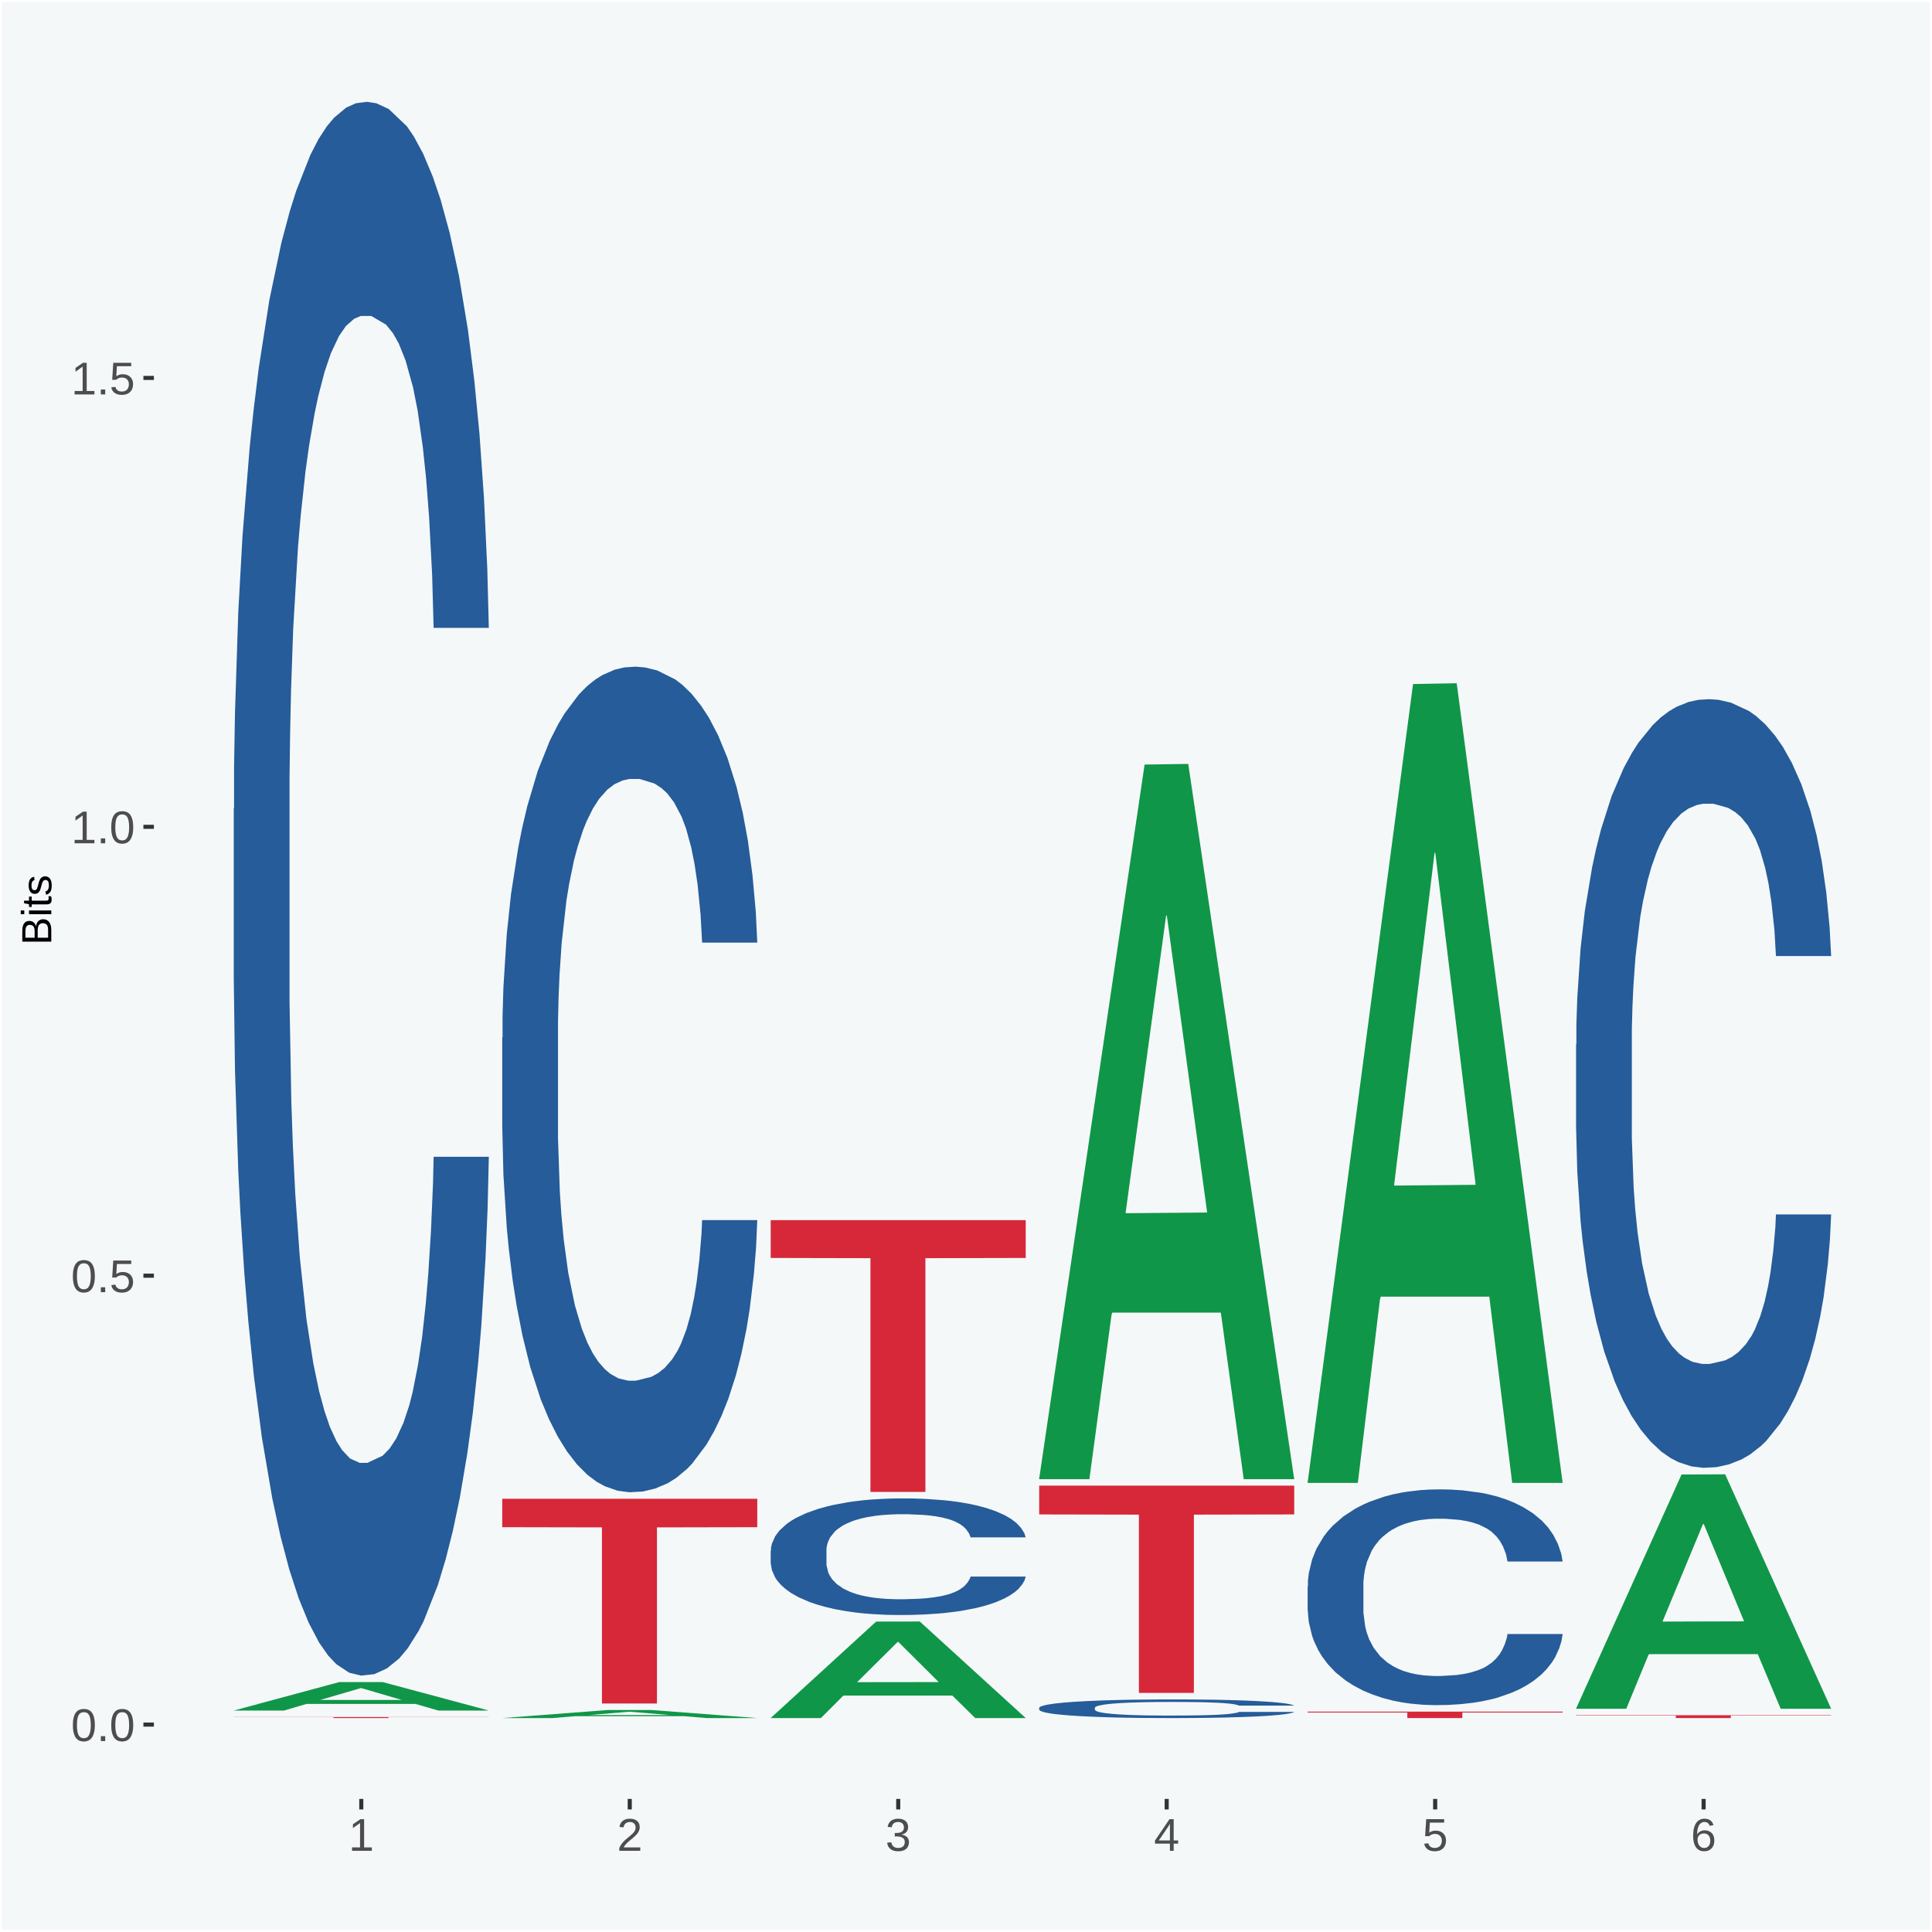 <?xml version="1.0" encoding="UTF-8"?>
<svg xmlns="http://www.w3.org/2000/svg" xmlns:xlink="http://www.w3.org/1999/xlink" width="504pt" height="504pt" viewBox="0 0 504 504" version="1.1">
<defs>
<g>
<symbol overflow="visible" id="glyph0-0">
<path style="stroke:none;" d="M 0.406 0 L 0.406 -8 L 3.594 -8 L 3.594 0 Z M 0.797 -0.406 L 3.188 -0.406 L 3.188 -7.594 L 0.797 -7.594 Z M 0.797 -0.406 "/>
</symbol>
<symbol overflow="visible" id="glyph0-1">
<path style="stroke:none;" d="M 6.203 -4.125 C 6.203 -3.332 6.125 -2.664 5.969 -2.125 C 5.82 -1.582 5.617 -1.145 5.359 -0.812 C 5.098 -0.477 4.789 -0.238 4.438 -0.094 C 4.094 0.051 3.723 0.125 3.328 0.125 C 2.922 0.125 2.539 0.051 2.188 -0.094 C 1.844 -0.238 1.539 -0.477 1.281 -0.812 C 1.031 -1.145 0.832 -1.582 0.688 -2.125 C 0.539 -2.664 0.469 -3.332 0.469 -4.125 C 0.469 -4.957 0.539 -5.645 0.688 -6.188 C 0.832 -6.738 1.035 -7.176 1.297 -7.5 C 1.555 -7.82 1.859 -8.047 2.203 -8.172 C 2.555 -8.305 2.941 -8.375 3.359 -8.375 C 3.754 -8.375 4.125 -8.305 4.469 -8.172 C 4.812 -8.047 5.113 -7.82 5.375 -7.5 C 5.633 -7.176 5.836 -6.738 5.984 -6.188 C 6.129 -5.645 6.203 -4.957 6.203 -4.125 Z M 5.141 -4.125 C 5.141 -4.781 5.098 -5.328 5.016 -5.766 C 4.941 -6.203 4.828 -6.551 4.672 -6.812 C 4.516 -7.07 4.328 -7.254 4.109 -7.359 C 3.891 -7.473 3.641 -7.531 3.359 -7.531 C 3.055 -7.531 2.789 -7.473 2.562 -7.359 C 2.344 -7.254 2.156 -7.07 2 -6.812 C 1.844 -6.551 1.723 -6.203 1.641 -5.766 C 1.566 -5.328 1.531 -4.781 1.531 -4.125 C 1.531 -3.5 1.57 -2.969 1.656 -2.531 C 1.738 -2.094 1.852 -1.742 2 -1.484 C 2.156 -1.223 2.344 -1.035 2.562 -0.922 C 2.789 -0.805 3.047 -0.75 3.328 -0.75 C 3.609 -0.75 3.859 -0.805 4.078 -0.922 C 4.305 -1.035 4.492 -1.223 4.641 -1.484 C 4.797 -1.742 4.914 -2.094 5 -2.531 C 5.094 -2.969 5.141 -3.5 5.141 -4.125 Z M 5.141 -4.125 "/>
</symbol>
<symbol overflow="visible" id="glyph0-2">
<path style="stroke:none;" d="M 1.094 0 L 1.094 -1.281 L 2.234 -1.281 L 2.234 0 Z M 1.094 0 "/>
</symbol>
<symbol overflow="visible" id="glyph0-3">
<path style="stroke:none;" d="M 6.172 -2.688 C 6.172 -2.27 6.109 -1.891 5.984 -1.547 C 5.859 -1.203 5.672 -0.906 5.422 -0.656 C 5.18 -0.414 4.879 -0.223 4.516 -0.078 C 4.148 0.055 3.723 0.125 3.234 0.125 C 2.805 0.125 2.43 0.07 2.109 -0.031 C 1.785 -0.133 1.508 -0.273 1.281 -0.453 C 1.062 -0.629 0.883 -0.836 0.75 -1.078 C 0.625 -1.316 0.535 -1.57 0.484 -1.844 L 1.547 -1.969 C 1.586 -1.812 1.645 -1.66 1.719 -1.516 C 1.801 -1.367 1.91 -1.238 2.047 -1.125 C 2.18 -1.008 2.348 -0.914 2.547 -0.844 C 2.742 -0.781 2.984 -0.75 3.266 -0.75 C 3.535 -0.75 3.781 -0.789 4 -0.875 C 4.227 -0.957 4.422 -1.078 4.578 -1.234 C 4.734 -1.398 4.852 -1.602 4.938 -1.844 C 5.031 -2.082 5.078 -2.359 5.078 -2.672 C 5.078 -2.922 5.035 -3.148 4.953 -3.359 C 4.867 -3.578 4.75 -3.766 4.594 -3.922 C 4.445 -4.078 4.258 -4.195 4.031 -4.281 C 3.812 -4.363 3.562 -4.406 3.281 -4.406 C 3.113 -4.406 2.953 -4.391 2.797 -4.359 C 2.648 -4.328 2.516 -4.285 2.391 -4.234 C 2.266 -4.18 2.148 -4.117 2.047 -4.047 C 1.941 -3.973 1.844 -3.895 1.75 -3.812 L 0.719 -3.812 L 1 -8.25 L 5.688 -8.25 L 5.688 -7.359 L 1.953 -7.359 L 1.797 -4.734 C 1.984 -4.879 2.219 -5.004 2.5 -5.109 C 2.781 -5.211 3.113 -5.266 3.5 -5.266 C 3.914 -5.266 4.285 -5.203 4.609 -5.078 C 4.941 -4.953 5.223 -4.773 5.453 -4.547 C 5.68 -4.316 5.859 -4.047 5.984 -3.734 C 6.109 -3.422 6.172 -3.07 6.172 -2.688 Z M 6.172 -2.688 "/>
</symbol>
<symbol overflow="visible" id="glyph0-4">
<path style="stroke:none;" d="M 0.922 0 L 0.922 -0.891 L 3.016 -0.891 L 3.016 -7.25 L 1.156 -5.922 L 1.156 -6.922 L 3.109 -8.25 L 4.078 -8.25 L 4.078 -0.891 L 6.094 -0.891 L 6.094 0 Z M 0.922 0 "/>
</symbol>
<symbol overflow="visible" id="glyph0-5">
<path style="stroke:none;" d="M 0.609 0 L 0.609 -0.75 C 0.805 -1.207 1.047 -1.609 1.328 -1.953 C 1.617 -2.305 1.922 -2.625 2.234 -2.906 C 2.555 -3.188 2.867 -3.445 3.172 -3.688 C 3.484 -3.938 3.766 -4.18 4.016 -4.422 C 4.266 -4.66 4.469 -4.91 4.625 -5.172 C 4.781 -5.441 4.859 -5.742 4.859 -6.078 C 4.859 -6.316 4.82 -6.523 4.75 -6.703 C 4.676 -6.879 4.57 -7.023 4.438 -7.141 C 4.312 -7.266 4.156 -7.359 3.969 -7.422 C 3.781 -7.484 3.578 -7.516 3.359 -7.516 C 3.141 -7.516 2.938 -7.484 2.75 -7.422 C 2.57 -7.367 2.41 -7.281 2.266 -7.156 C 2.117 -7.039 2 -6.895 1.906 -6.719 C 1.812 -6.551 1.754 -6.352 1.734 -6.125 L 0.656 -6.219 C 0.688 -6.508 0.766 -6.785 0.891 -7.047 C 1.023 -7.316 1.203 -7.551 1.422 -7.75 C 1.648 -7.945 1.922 -8.098 2.234 -8.203 C 2.555 -8.316 2.93 -8.375 3.359 -8.375 C 3.766 -8.375 4.125 -8.328 4.438 -8.234 C 4.758 -8.141 5.031 -7.992 5.25 -7.797 C 5.477 -7.609 5.648 -7.375 5.766 -7.094 C 5.879 -6.812 5.938 -6.488 5.938 -6.125 C 5.938 -5.844 5.883 -5.578 5.781 -5.328 C 5.688 -5.078 5.555 -4.836 5.391 -4.609 C 5.223 -4.379 5.031 -4.16 4.812 -3.953 C 4.594 -3.742 4.363 -3.535 4.125 -3.328 C 3.895 -3.129 3.656 -2.93 3.406 -2.734 C 3.164 -2.535 2.938 -2.336 2.719 -2.141 C 2.508 -1.941 2.32 -1.738 2.156 -1.531 C 1.988 -1.332 1.859 -1.117 1.766 -0.891 L 6.078 -0.891 L 6.078 0 Z M 0.609 0 "/>
</symbol>
<symbol overflow="visible" id="glyph0-6">
<path style="stroke:none;" d="M 6.141 -2.281 C 6.141 -1.906 6.078 -1.566 5.953 -1.266 C 5.836 -0.973 5.66 -0.723 5.422 -0.516 C 5.18 -0.305 4.883 -0.145 4.531 -0.031 C 4.188 0.07 3.789 0.125 3.344 0.125 C 2.832 0.125 2.398 0.062 2.047 -0.062 C 1.703 -0.195 1.414 -0.367 1.188 -0.578 C 0.957 -0.785 0.785 -1.02 0.672 -1.281 C 0.566 -1.551 0.492 -1.832 0.453 -2.125 L 1.547 -2.219 C 1.578 -2 1.633 -1.801 1.719 -1.625 C 1.801 -1.445 1.914 -1.289 2.062 -1.156 C 2.207 -1.031 2.383 -0.93 2.594 -0.859 C 2.801 -0.785 3.051 -0.75 3.344 -0.75 C 3.875 -0.75 4.289 -0.879 4.594 -1.141 C 4.895 -1.41 5.047 -1.801 5.047 -2.312 C 5.047 -2.613 4.977 -2.859 4.844 -3.047 C 4.707 -3.234 4.539 -3.379 4.344 -3.484 C 4.145 -3.586 3.926 -3.656 3.688 -3.688 C 3.445 -3.727 3.227 -3.75 3.031 -3.75 L 2.438 -3.75 L 2.438 -4.656 L 3.016 -4.656 C 3.211 -4.656 3.414 -4.676 3.625 -4.719 C 3.844 -4.758 4.039 -4.832 4.219 -4.938 C 4.395 -5.051 4.539 -5.195 4.656 -5.375 C 4.77 -5.562 4.828 -5.797 4.828 -6.078 C 4.828 -6.523 4.695 -6.875 4.438 -7.125 C 4.188 -7.383 3.801 -7.516 3.281 -7.516 C 2.82 -7.516 2.445 -7.395 2.156 -7.156 C 1.875 -6.914 1.707 -6.578 1.656 -6.141 L 0.594 -6.234 C 0.633 -6.598 0.734 -6.91 0.891 -7.172 C 1.047 -7.441 1.242 -7.664 1.484 -7.844 C 1.734 -8.02 2.008 -8.148 2.312 -8.234 C 2.625 -8.328 2.953 -8.375 3.297 -8.375 C 3.754 -8.375 4.148 -8.316 4.484 -8.203 C 4.816 -8.086 5.086 -7.93 5.297 -7.734 C 5.516 -7.535 5.672 -7.301 5.766 -7.031 C 5.867 -6.77 5.922 -6.488 5.922 -6.188 C 5.922 -5.945 5.883 -5.723 5.812 -5.516 C 5.75 -5.305 5.645 -5.113 5.5 -4.938 C 5.363 -4.77 5.188 -4.625 4.969 -4.5 C 4.75 -4.383 4.488 -4.297 4.188 -4.234 L 4.188 -4.219 C 4.52 -4.176 4.805 -4.098 5.047 -3.984 C 5.297 -3.867 5.5 -3.723 5.656 -3.547 C 5.82 -3.379 5.941 -3.188 6.016 -2.969 C 6.098 -2.75 6.141 -2.52 6.141 -2.281 Z M 6.141 -2.281 "/>
</symbol>
<symbol overflow="visible" id="glyph0-7">
<path style="stroke:none;" d="M 5.156 -1.875 L 5.156 0 L 4.172 0 L 4.172 -1.875 L 0.281 -1.875 L 0.281 -2.688 L 4.062 -8.25 L 5.156 -8.25 L 5.156 -2.703 L 6.328 -2.703 L 6.328 -1.875 Z M 4.172 -7.062 C 4.16 -7.039 4.141 -7.004 4.109 -6.953 C 4.078 -6.898 4.039 -6.836 4 -6.766 C 3.957 -6.691 3.914 -6.617 3.875 -6.547 C 3.844 -6.473 3.812 -6.414 3.781 -6.375 L 1.656 -3.25 C 1.633 -3.219 1.602 -3.176 1.562 -3.125 C 1.531 -3.07 1.492 -3.02 1.453 -2.969 C 1.422 -2.914 1.383 -2.863 1.344 -2.812 C 1.301 -2.77 1.27 -2.734 1.25 -2.703 L 4.172 -2.703 Z M 4.172 -7.062 "/>
</symbol>
<symbol overflow="visible" id="glyph0-8">
<path style="stroke:none;" d="M 6.141 -2.703 C 6.141 -2.285 6.082 -1.906 5.969 -1.562 C 5.852 -1.219 5.68 -0.922 5.453 -0.672 C 5.234 -0.422 4.957 -0.223 4.625 -0.078 C 4.289 0.055 3.91 0.125 3.484 0.125 C 3.004 0.125 2.582 0.031 2.219 -0.156 C 1.863 -0.344 1.566 -0.609 1.328 -0.953 C 1.086 -1.297 0.906 -1.719 0.781 -2.219 C 0.664 -2.727 0.609 -3.301 0.609 -3.938 C 0.609 -4.676 0.676 -5.32 0.812 -5.875 C 0.945 -6.426 1.141 -6.883 1.391 -7.25 C 1.648 -7.625 1.961 -7.906 2.328 -8.094 C 2.691 -8.281 3.102 -8.375 3.562 -8.375 C 3.844 -8.375 4.102 -8.344 4.344 -8.281 C 4.594 -8.227 4.816 -8.133 5.016 -8 C 5.223 -7.875 5.398 -7.703 5.547 -7.484 C 5.703 -7.273 5.828 -7.016 5.922 -6.703 L 4.906 -6.516 C 4.801 -6.867 4.629 -7.125 4.391 -7.281 C 4.148 -7.445 3.867 -7.531 3.547 -7.531 C 3.266 -7.531 3.004 -7.457 2.766 -7.312 C 2.535 -7.176 2.336 -6.973 2.172 -6.703 C 2.004 -6.43 1.875 -6.086 1.781 -5.672 C 1.695 -5.266 1.656 -4.789 1.656 -4.25 C 1.852 -4.602 2.125 -4.875 2.469 -5.062 C 2.812 -5.25 3.207 -5.344 3.656 -5.344 C 4.031 -5.344 4.367 -5.281 4.672 -5.156 C 4.984 -5.031 5.25 -4.852 5.469 -4.625 C 5.688 -4.406 5.852 -4.129 5.969 -3.797 C 6.082 -3.473 6.141 -3.109 6.141 -2.703 Z M 5.078 -2.656 C 5.078 -2.938 5.039 -3.191 4.969 -3.422 C 4.895 -3.66 4.785 -3.859 4.641 -4.016 C 4.504 -4.18 4.332 -4.305 4.125 -4.391 C 3.926 -4.484 3.688 -4.531 3.406 -4.531 C 3.219 -4.531 3.023 -4.5 2.828 -4.438 C 2.629 -4.383 2.453 -4.289 2.297 -4.156 C 2.141 -4.031 2.008 -3.863 1.906 -3.656 C 1.812 -3.457 1.766 -3.207 1.766 -2.906 C 1.766 -2.602 1.801 -2.316 1.875 -2.047 C 1.957 -1.785 2.07 -1.555 2.219 -1.359 C 2.363 -1.172 2.539 -1.02 2.75 -0.906 C 2.957 -0.789 3.191 -0.734 3.453 -0.734 C 3.703 -0.734 3.926 -0.773 4.125 -0.859 C 4.332 -0.953 4.504 -1.082 4.641 -1.25 C 4.785 -1.414 4.895 -1.613 4.969 -1.844 C 5.039 -2.082 5.078 -2.352 5.078 -2.656 Z M 5.078 -2.656 "/>
</symbol>
<symbol overflow="visible" id="glyph1-0">
<path style="stroke:none;" d="M 0 -0.359 L -7.328 -0.359 L -7.328 -3.281 L 0 -3.281 Z M -0.359 -0.734 L -0.359 -2.922 L -6.969 -2.922 L -6.969 -0.734 Z M -0.359 -0.734 "/>
</symbol>
<symbol overflow="visible" id="glyph1-1">
<path style="stroke:none;" d="M -2.125 -6.75 C -1.75 -6.75 -1.426 -6.676 -1.156 -6.531 C -0.883 -6.383 -0.66 -6.18 -0.484 -5.922 C -0.316 -5.672 -0.191 -5.375 -0.109 -5.031 C -0.035 -4.695 0 -4.344 0 -3.969 L 0 -0.906 L -7.562 -0.906 L -7.562 -3.656 C -7.562 -4.07 -7.523 -4.441 -7.453 -4.766 C -7.391 -5.098 -7.281 -5.379 -7.125 -5.609 C -6.977 -5.836 -6.789 -6.008 -6.562 -6.125 C -6.332 -6.25 -6.055 -6.312 -5.734 -6.312 C -5.523 -6.312 -5.328 -6.281 -5.141 -6.219 C -4.953 -6.164 -4.781 -6.078 -4.625 -5.953 C -4.477 -5.836 -4.348 -5.688 -4.234 -5.5 C -4.129 -5.32 -4.047 -5.113 -3.984 -4.875 C -3.953 -5.176 -3.883 -5.441 -3.781 -5.672 C -3.676 -5.91 -3.539 -6.109 -3.375 -6.266 C -3.219 -6.43 -3.031 -6.551 -2.812 -6.625 C -2.602 -6.707 -2.375 -6.75 -2.125 -6.75 Z M -5.609 -5.281 C -6.016 -5.281 -6.305 -5.141 -6.484 -4.859 C -6.66 -4.586 -6.75 -4.188 -6.75 -3.656 L -6.75 -1.922 L -4.344 -1.922 L -4.344 -3.656 C -4.344 -3.957 -4.375 -4.211 -4.438 -4.422 C -4.5 -4.629 -4.582 -4.797 -4.688 -4.922 C -4.801 -5.047 -4.93 -5.133 -5.078 -5.188 C -5.234 -5.25 -5.41 -5.281 -5.609 -5.281 Z M -2.219 -5.719 C -2.457 -5.719 -2.66 -5.672 -2.828 -5.578 C -2.992 -5.492 -3.129 -5.367 -3.234 -5.203 C -3.348 -5.047 -3.426 -4.848 -3.469 -4.609 C -3.52 -4.379 -3.547 -4.125 -3.547 -3.844 L -3.547 -1.922 L -0.828 -1.922 L -0.828 -3.922 C -0.828 -4.18 -0.848 -4.422 -0.891 -4.641 C -0.93 -4.859 -1.004 -5.047 -1.109 -5.203 C -1.211 -5.367 -1.352 -5.492 -1.531 -5.578 C -1.719 -5.672 -1.945 -5.719 -2.219 -5.719 Z M -2.219 -5.719 "/>
</symbol>
<symbol overflow="visible" id="glyph1-2">
<path style="stroke:none;" d="M -7.047 -0.734 L -7.969 -0.734 L -7.969 -1.703 L -7.047 -1.703 Z M 0 -0.734 L -5.812 -0.734 L -5.812 -1.703 L 0 -1.703 Z M 0 -0.734 "/>
</symbol>
<symbol overflow="visible" id="glyph1-3">
<path style="stroke:none;" d="M -0.047 -2.969 C -0.004 -2.82 0.023 -2.672 0.047 -2.516 C 0.078 -2.367 0.094 -2.195 0.094 -2 C 0.094 -1.227 -0.348 -0.844 -1.234 -0.844 L -5.109 -0.844 L -5.109 -0.172 L -5.812 -0.172 L -5.812 -0.875 L -7.109 -1.156 L -7.109 -1.812 L -5.812 -1.812 L -5.812 -2.875 L -5.109 -2.875 L -5.109 -1.812 L -1.438 -1.812 C -1.156 -1.812 -0.957 -1.852 -0.844 -1.938 C -0.738 -2.031 -0.688 -2.191 -0.688 -2.422 C -0.688 -2.516 -0.691 -2.602 -0.703 -2.688 C -0.711 -2.77 -0.727 -2.863 -0.75 -2.969 Z M -0.047 -2.969 "/>
</symbol>
<symbol overflow="visible" id="glyph1-4">
<path style="stroke:none;" d="M -1.609 -5.109 C -1.336 -5.109 -1.094 -5.051 -0.875 -4.938 C -0.664 -4.832 -0.488 -4.68 -0.344 -4.484 C -0.195 -4.285 -0.082 -4.039 0 -3.75 C 0.07 -3.457 0.109 -3.125 0.109 -2.75 C 0.109 -2.406 0.082 -2.098 0.031 -1.828 C -0.02 -1.555 -0.102 -1.316 -0.219 -1.109 C -0.332 -0.91 -0.484 -0.742 -0.672 -0.609 C -0.859 -0.473 -1.086 -0.375 -1.359 -0.312 L -1.531 -1.156 C -1.219 -1.238 -0.988 -1.41 -0.844 -1.672 C -0.695 -1.93 -0.625 -2.289 -0.625 -2.75 C -0.625 -2.957 -0.641 -3.145 -0.672 -3.312 C -0.703 -3.488 -0.75 -3.641 -0.812 -3.766 C -0.883 -3.891 -0.977 -3.984 -1.094 -4.047 C -1.207 -4.117 -1.352 -4.156 -1.531 -4.156 C -1.707 -4.156 -1.848 -4.113 -1.953 -4.031 C -2.066 -3.957 -2.16 -3.844 -2.234 -3.688 C -2.316 -3.539 -2.383 -3.363 -2.438 -3.156 C -2.5 -2.945 -2.562 -2.719 -2.625 -2.469 C -2.688 -2.238 -2.754 -2.008 -2.828 -1.781 C -2.898 -1.551 -3 -1.344 -3.125 -1.156 C -3.25 -0.969 -3.398 -0.816 -3.578 -0.703 C -3.766 -0.586 -4 -0.531 -4.281 -0.531 C -4.812 -0.531 -5.211 -0.719 -5.484 -1.094 C -5.766 -1.477 -5.906 -2.031 -5.906 -2.75 C -5.906 -3.395 -5.789 -3.906 -5.562 -4.281 C -5.332 -4.656 -4.973 -4.895 -4.484 -5 L -4.375 -4.125 C -4.52 -4.094 -4.645 -4.035 -4.75 -3.953 C -4.852 -3.867 -4.938 -3.766 -5 -3.641 C -5.062 -3.516 -5.102 -3.375 -5.125 -3.219 C -5.156 -3.07 -5.172 -2.914 -5.172 -2.75 C -5.172 -2.312 -5.102 -1.988 -4.969 -1.781 C -4.844 -1.582 -4.645 -1.484 -4.375 -1.484 C -4.219 -1.484 -4.086 -1.52 -3.984 -1.594 C -3.879 -1.664 -3.789 -1.77 -3.719 -1.906 C -3.656 -2.051 -3.598 -2.219 -3.547 -2.406 C -3.492 -2.602 -3.438 -2.816 -3.375 -3.047 C -3.332 -3.203 -3.289 -3.359 -3.25 -3.516 C -3.207 -3.68 -3.156 -3.836 -3.094 -3.984 C -3.031 -4.141 -2.957 -4.285 -2.875 -4.422 C -2.789 -4.555 -2.688 -4.672 -2.562 -4.766 C -2.445 -4.867 -2.312 -4.953 -2.156 -5.016 C -2 -5.078 -1.816 -5.109 -1.609 -5.109 Z M -1.609 -5.109 "/>
</symbol>
</g>
<clipPath id="clip1">
  <path d="M 40.148 5.48 L 498.52 5.48 L 498.52 469.281 L 40.148 469.281 Z M 40.148 5.48 "/>
</clipPath>
</defs>
<g id="surface1">
<rect x="0" y="0" width="504" height="504" style="fill:rgb(96.078%,97.255%,97.647%);fill-opacity:1;stroke:none;"/>
<path style="fill:none;stroke-width:1.07;stroke-linecap:round;stroke-linejoin:round;stroke:rgb(100%,100%,100%);stroke-opacity:1;stroke-miterlimit:10;" d="M 0 0 L 504 0 L 504 504 L 0 504 Z M 0 0 " transform="matrix(1,0,0,-1,0,504)"/>
<g clip-path="url(#clip1)" clip-rule="nonzero">
<path style=" stroke:none;fill-rule:nonzero;fill:rgb(96.078%,97.255%,97.647%);fill-opacity:1;" d="M 40.148 469.281 L 498.52 469.281 L 498.52 5.48 L 40.148 5.48 Z M 40.148 469.281 "/>
</g>
<path style=" stroke:none;fill-rule:nonzero;fill:rgb(6.274%,58.824%,28.235%);fill-opacity:1;" d="M 60.98 446.211 L 61.051 446.211 L 88.488 438.809 L 99.871 438.809 L 127.52 446.23 L 114.352 446.23 L 108.379 444.5 L 80.051 444.5 L 79.852 444.531 L 74.078 446.23 L 60.98 446.23 L 60.98 446.211 L 83.621 443.469 L 104.809 443.461 L 94.32 440.391 L 94.18 440.379 L 94.039 440.398 L 83.551 443.461 L 83.621 443.469 Z M 60.98 446.211 "/>
<path style=" stroke:none;fill-rule:nonzero;fill:rgb(14.51%,36.078%,60.001%);fill-opacity:1;" d="M 60.98 211.031 L 61.059 210.648 L 61.059 200.16 L 61.301 185.91 L 62.16 159.66 L 63.262 139.789 L 65.148 116.551 L 66.172 106.801 L 67.512 95.922 L 70.262 78.301 L 73.41 63.301 L 75.609 55.059 L 77.262 49.809 L 80.961 40.43 L 83.078 36.309 L 85.281 32.93 L 87.172 30.691 L 90.32 28.059 L 92.828 26.941 L 95.738 26.559 L 98.18 26.941 L 101.41 28.441 L 106.129 32.93 L 107.93 35.559 L 110.371 40.059 L 112.891 46.059 L 114.93 52.059 L 117.289 60.68 L 119.73 71.93 L 122.09 86.18 L 123.738 99.301 L 125.078 113.172 L 126.262 130.039 L 127.121 148.41 L 127.52 163.789 L 113.121 163.789 L 112.73 149.91 L 111.941 134.922 L 111.16 124.789 L 110.289 116.551 L 108.961 107.172 L 107.781 101.172 L 105.809 94.051 L 104 89.551 L 102.512 86.93 L 100.699 84.68 L 96.852 82.43 L 94.09 82.43 L 92.359 83.18 L 90.238 85.051 L 88.43 87.68 L 86.309 92.172 L 84.66 97.051 L 83 103.422 L 82.059 107.922 L 80.641 116.172 L 79.699 122.922 L 78.441 134.539 L 77.73 142.789 L 76.48 164.16 L 75.93 179.91 L 75.691 190.781 L 75.531 202.781 L 75.531 261.27 L 76 287.52 L 76.398 298.762 L 77.031 311.512 L 78.211 328.012 L 79.941 344.129 L 81.75 355.75 L 83.238 362.879 L 84.66 368.129 L 86.07 372.25 L 87.801 376 L 89.219 378.25 L 91.34 380.5 L 93.859 381.621 L 95.82 381.621 L 99.828 379.75 L 101.641 377.871 L 103.371 375.25 L 105.262 371.129 L 106.75 366.629 L 107.621 363.25 L 109.031 356.129 L 110.141 348.629 L 111.078 340.012 L 111.711 332.512 L 112.422 321.262 L 112.969 308.512 L 113.121 301.762 L 127.52 301.762 L 127.199 315.262 L 126.648 328.379 L 125.551 346.012 L 124.68 356.129 L 123.352 368.5 L 121.93 379 L 119.969 390.621 L 118.16 399.25 L 116.27 406.738 L 114.23 413.488 L 110.531 422.871 L 109.191 425.488 L 106.359 429.988 L 104.16 432.621 L 100.93 435.238 L 97.629 436.738 L 94.172 437.109 L 91.102 436.359 L 87.719 434.121 L 85.602 431.871 L 83.238 428.488 L 80.488 423.238 L 77.891 416.871 L 75.449 409.371 L 73.172 400.75 L 71.051 391 L 68.301 374.879 L 66.25 359.129 L 64.762 344.512 L 63.738 332.129 L 62.711 316.391 L 62.16 305.512 L 61.301 279.27 L 60.98 254.898 Z M 60.98 211.031 "/>
<path style=" stroke:none;fill-rule:nonzero;fill:rgb(83.922%,15.686%,22.353%);fill-opacity:1;" d="M 60.98 447.922 L 127.52 447.922 L 127.52 447.961 L 101.34 447.961 L 101.34 448.191 L 87 448.191 L 87 447.961 L 60.98 447.961 Z M 60.98 447.922 "/>
<path style=" stroke:none;fill-rule:nonzero;fill:rgb(6.274%,58.824%,28.235%);fill-opacity:1;" d="M 131.02 448.191 L 131.09 448.191 L 158.52 446.09 L 169.91 446.09 L 197.551 448.191 L 184.379 448.191 L 178.41 447.699 L 150.09 447.699 L 149.879 447.711 L 144.121 448.191 L 131.02 448.191 L 153.648 447.41 L 174.852 447.41 L 164.352 446.539 L 164.078 446.539 L 153.578 447.41 L 153.648 447.41 Z M 131.02 448.191 "/>
<path style=" stroke:none;fill-rule:nonzero;fill:rgb(14.51%,36.078%,60.001%);fill-opacity:1;" d="M 131.02 270.68 L 131.102 270.488 L 131.102 264.98 L 131.328 257.5 L 132.199 243.738 L 133.301 233.309 L 135.191 221.121 L 136.211 216 L 137.551 210.301 L 140.301 201.051 L 143.441 193.191 L 145.648 188.859 L 147.301 186.102 L 150.988 181.191 L 153.121 179.02 L 155.32 177.25 L 157.211 176.07 L 160.352 174.699 L 162.871 174.109 L 165.781 173.91 L 168.219 174.109 L 171.441 174.891 L 176.16 177.25 L 177.969 178.629 L 180.41 180.988 L 182.922 184.141 L 184.969 187.281 L 187.328 191.809 L 189.762 197.711 L 192.121 205.18 L 193.77 212.07 L 195.109 219.352 L 196.289 228.199 L 197.16 237.828 L 197.551 245.898 L 183.16 245.898 L 182.762 238.621 L 181.98 230.75 L 181.191 225.441 L 180.328 221.121 L 178.988 216.199 L 177.809 213.051 L 175.84 209.309 L 174.039 206.949 L 172.539 205.578 L 170.73 204.398 L 166.879 203.219 L 164.129 203.219 L 162.398 203.609 L 160.27 204.59 L 158.461 205.969 L 156.34 208.328 L 154.691 210.891 L 153.039 214.23 L 152.09 216.59 L 150.68 220.922 L 149.73 224.461 L 148.48 230.559 L 147.77 234.879 L 146.512 246.102 L 145.961 254.359 L 145.719 260.059 L 145.57 266.352 L 145.57 297.039 L 146.039 310.809 L 146.43 316.711 L 147.059 323.391 L 148.238 332.051 L 149.969 340.512 L 151.781 346.602 L 153.27 350.34 L 154.691 353.102 L 156.102 355.262 L 157.84 357.23 L 159.25 358.41 L 161.371 359.59 L 163.891 360.18 L 165.859 360.18 L 169.871 359.191 L 171.68 358.211 L 173.41 356.828 L 175.289 354.672 L 176.789 352.309 L 177.648 350.539 L 179.07 346.801 L 180.172 342.871 L 181.109 338.34 L 181.738 334.41 L 182.449 328.512 L 183 321.82 L 183.16 318.281 L 197.551 318.281 L 197.238 325.359 L 196.68 332.25 L 195.578 341.488 L 194.719 346.801 L 193.379 353.289 L 191.969 358.801 L 190 364.898 L 188.191 369.422 L 186.301 373.352 L 184.262 376.891 L 180.559 381.809 L 179.23 383.191 L 176.391 385.551 L 174.191 386.93 L 170.969 388.301 L 167.672 389.09 L 164.211 389.289 L 161.141 388.891 L 157.762 387.711 L 155.629 386.531 L 153.27 384.762 L 150.52 382.012 L 147.93 378.672 L 145.488 374.73 L 143.211 370.211 L 141.078 365.09 L 138.328 356.641 L 136.289 348.371 L 134.789 340.699 L 133.77 334.211 L 132.75 325.949 L 132.199 320.25 L 131.328 306.48 L 131.02 293.691 Z M 131.02 270.68 "/>
<path style=" stroke:none;fill-rule:nonzero;fill:rgb(83.922%,15.686%,22.353%);fill-opacity:1;" d="M 131.02 390.98 L 197.551 390.98 L 197.551 398.398 L 171.379 398.449 L 171.379 444.398 L 157.031 444.398 L 157.031 398.449 L 131.02 398.398 Z M 131.02 390.98 "/>
<path style=" stroke:none;fill-rule:nonzero;fill:rgb(6.274%,58.824%,28.235%);fill-opacity:1;" d="M 201.051 448.148 L 201.121 448.121 L 228.559 423.02 L 239.941 423 L 267.578 448.191 L 254.41 448.191 L 248.449 442.328 L 220.121 442.328 L 219.91 442.422 L 214.148 448.191 L 201.051 448.191 L 201.051 448.148 L 223.691 438.828 L 244.879 438.801 L 234.391 428.371 L 234.25 428.32 L 234.109 428.391 L 223.621 438.801 L 223.691 438.828 Z M 201.051 448.148 "/>
<path style=" stroke:none;fill-rule:nonzero;fill:rgb(14.51%,36.078%,60.001%);fill-opacity:1;" d="M 201.051 404.551 L 201.129 404.531 L 201.129 403.75 L 201.371 402.691 L 202.23 400.75 L 203.328 399.281 L 205.219 397.551 L 206.238 396.828 L 207.578 396.02 L 210.328 394.719 L 213.48 393.609 L 215.68 393 L 217.328 392.609 L 221.031 391.91 L 223.148 391.609 L 225.352 391.359 L 227.238 391.191 L 230.391 391 L 232.898 390.91 L 235.809 390.891 L 238.25 390.91 L 241.469 391.02 L 246.191 391.359 L 248 391.551 L 250.441 391.891 L 252.961 392.328 L 255 392.77 L 257.359 393.41 L 259.801 394.25 L 262.16 395.301 L 263.809 396.27 L 265.148 397.301 L 266.328 398.551 L 267.191 399.91 L 267.578 401.051 L 253.191 401.051 L 252.801 400.031 L 252.012 398.91 L 251.23 398.16 L 250.359 397.551 L 249.02 396.859 L 247.84 396.41 L 245.879 395.891 L 244.07 395.551 L 242.578 395.359 L 240.77 395.191 L 236.91 395.02 L 234.16 395.02 L 232.43 395.078 L 230.309 395.219 L 228.5 395.41 L 226.371 395.75 L 224.719 396.109 L 223.07 396.578 L 222.129 396.91 L 220.711 397.531 L 219.77 398.031 L 218.512 398.891 L 217.801 399.5 L 216.539 401.078 L 215.988 402.25 L 215.762 403.051 L 215.602 403.941 L 215.602 408.281 L 216.07 410.219 L 216.469 411.051 L 217.09 412 L 218.27 413.219 L 220 414.422 L 221.809 415.281 L 223.309 415.809 L 224.719 416.191 L 226.141 416.5 L 227.871 416.781 L 229.281 416.941 L 231.41 417.109 L 233.922 417.191 L 235.891 417.191 L 239.898 417.059 L 241.711 416.922 L 243.441 416.719 L 245.328 416.422 L 246.82 416.078 L 247.691 415.828 L 249.102 415.309 L 250.199 414.75 L 251.148 414.109 L 251.781 413.551 L 252.48 412.719 L 253.031 411.781 L 253.191 411.281 L 267.578 411.281 L 267.27 412.281 L 266.719 413.25 L 265.621 414.559 L 264.75 415.309 L 263.422 416.219 L 262 417 L 260.031 417.859 L 258.23 418.5 L 256.34 419.059 L 254.289 419.559 L 250.602 420.25 L 249.262 420.441 L 246.43 420.781 L 244.23 420.969 L 241 421.172 L 237.699 421.281 L 234.238 421.309 L 231.172 421.25 L 227.789 421.078 L 225.672 420.922 L 223.309 420.672 L 220.559 420.281 L 217.961 419.809 L 215.52 419.25 L 213.238 418.609 L 211.121 417.891 L 208.371 416.691 L 206.32 415.531 L 204.828 414.441 L 203.801 413.531 L 202.781 412.359 L 202.23 411.551 L 201.371 409.609 L 201.051 407.801 Z M 201.051 404.551 "/>
<path style=" stroke:none;fill-rule:nonzero;fill:rgb(83.922%,15.686%,22.353%);fill-opacity:1;" d="M 201.051 318.301 L 267.578 318.301 L 267.578 328.16 L 241.41 328.219 L 241.41 389.191 L 227.07 389.191 L 227.07 328.219 L 201.051 328.16 Z M 201.051 318.301 "/>
<path style=" stroke:none;fill-rule:nonzero;fill:rgb(6.274%,58.824%,28.235%);fill-opacity:1;" d="M 271.09 385.52 L 271.148 385.34 L 298.59 199.449 L 309.98 199.281 L 337.621 385.871 L 324.449 385.871 L 318.48 342.422 L 290.148 342.422 L 289.949 343.121 L 284.191 385.871 L 271.09 385.871 L 271.09 385.52 L 293.719 316.488 L 314.91 316.309 L 304.422 239.051 L 304.281 238.699 L 304.148 239.219 L 293.648 316.309 L 293.719 316.488 Z M 271.09 385.52 "/>
<path style=" stroke:none;fill-rule:nonzero;fill:rgb(14.51%,36.078%,60.001%);fill-opacity:1;" d="M 271.09 445.512 L 271.16 445.512 L 271.16 445.391 L 271.398 445.219 L 272.27 444.91 L 273.371 444.672 L 275.25 444.391 L 276.281 444.281 L 277.609 444.148 L 280.371 443.941 L 283.512 443.762 L 285.711 443.672 L 287.359 443.602 L 291.059 443.488 L 293.18 443.441 L 295.391 443.398 L 297.27 443.379 L 300.422 443.352 L 302.941 443.328 L 308.281 443.328 L 311.512 443.352 L 316.23 443.398 L 318.039 443.43 L 320.469 443.488 L 322.988 443.559 L 325.031 443.629 L 327.391 443.73 L 329.828 443.871 L 332.191 444.031 L 333.84 444.191 L 335.18 444.352 L 336.359 444.551 L 337.219 444.77 L 337.621 444.949 L 323.23 444.949 L 322.828 444.789 L 322.051 444.609 L 321.262 444.488 L 320.391 444.391 L 319.059 444.281 L 317.879 444.211 L 315.91 444.129 L 314.102 444.07 L 312.609 444.039 L 310.801 444.02 L 306.949 443.988 L 304.191 443.988 L 302.461 444 L 300.34 444.02 L 298.531 444.051 L 296.41 444.109 L 294.762 444.16 L 293.109 444.238 L 292.16 444.289 L 290.75 444.391 L 289.801 444.469 L 288.539 444.609 L 287.84 444.711 L 286.578 444.961 L 286.031 445.148 L 285.789 445.27 L 285.629 445.422 L 285.629 446.109 L 286.109 446.422 L 286.5 446.551 L 287.129 446.711 L 288.309 446.898 L 290.039 447.09 L 291.852 447.23 L 293.34 447.309 L 294.762 447.379 L 296.172 447.422 L 297.898 447.469 L 299.32 447.5 L 301.441 447.52 L 303.961 447.539 L 305.922 447.539 L 309.941 447.512 L 311.738 447.488 L 313.469 447.461 L 315.359 447.41 L 316.859 447.359 L 317.719 447.32 L 319.141 447.23 L 320.238 447.148 L 321.18 447.039 L 321.809 446.949 L 322.52 446.82 L 323.07 446.672 L 323.23 446.59 L 337.621 446.59 L 337.301 446.75 L 336.75 446.91 L 335.648 447.109 L 334.789 447.23 L 333.449 447.379 L 332.031 447.5 L 330.07 447.641 L 328.262 447.738 L 326.371 447.828 L 324.328 447.91 L 320.629 448.02 L 319.289 448.059 L 316.461 448.109 L 314.262 448.141 L 311.039 448.172 L 307.73 448.191 L 304.27 448.191 L 301.211 448.18 L 297.82 448.16 L 295.699 448.129 L 293.34 448.09 L 290.59 448.031 L 287.988 447.949 L 285.559 447.859 L 283.281 447.762 L 281.148 447.648 L 278.398 447.461 L 276.352 447.27 L 274.859 447.102 L 273.84 446.949 L 272.82 446.762 L 272.27 446.629 L 271.398 446.32 L 271.09 446.031 Z M 271.09 445.512 "/>
<path style=" stroke:none;fill-rule:nonzero;fill:rgb(83.922%,15.686%,22.353%);fill-opacity:1;" d="M 271.09 387.559 L 337.621 387.559 L 337.621 395.07 L 311.449 395.121 L 311.449 441.629 L 297.102 441.629 L 297.102 395.121 L 271.09 395.07 Z M 271.09 387.559 "/>
<path style=" stroke:none;fill-rule:nonzero;fill:rgb(6.274%,58.824%,28.235%);fill-opacity:1;" d="M 341.121 386.449 L 341.191 386.25 L 368.621 178.441 L 380.012 178.238 L 407.648 386.84 L 394.48 386.84 L 388.512 338.262 L 360.191 338.262 L 359.98 339.051 L 354.219 386.84 L 341.121 386.84 L 341.121 386.449 L 363.75 309.281 L 384.949 309.078 L 374.449 222.699 L 374.32 222.309 L 374.18 222.898 L 363.691 309.078 L 363.75 309.281 Z M 341.121 386.449 "/>
<path style=" stroke:none;fill-rule:nonzero;fill:rgb(14.51%,36.078%,60.001%);fill-opacity:1;" d="M 341.121 413.82 L 341.199 413.77 L 341.199 412.328 L 341.43 410.379 L 342.301 406.781 L 343.398 404.059 L 345.289 400.871 L 346.309 399.531 L 347.648 398.039 L 350.398 395.629 L 353.539 393.57 L 355.75 392.441 L 357.398 391.719 L 361.09 390.43 L 363.219 389.871 L 365.422 389.41 L 367.309 389.102 L 370.449 388.738 L 372.969 388.578 L 375.879 388.531 L 378.32 388.578 L 381.539 388.789 L 386.262 389.41 L 388.07 389.77 L 390.512 390.379 L 393.02 391.199 L 395.07 392.031 L 397.43 393.211 L 399.871 394.75 L 402.23 396.699 L 403.879 398.5 L 405.211 400.41 L 406.391 402.719 L 407.262 405.238 L 407.648 407.352 L 393.262 407.352 L 392.871 405.441 L 392.078 403.391 L 391.289 402 L 390.43 400.871 L 389.09 399.578 L 387.91 398.762 L 385.949 397.781 L 384.141 397.172 L 382.641 396.809 L 380.828 396.5 L 376.98 396.191 L 374.23 396.191 L 372.5 396.289 L 370.371 396.551 L 368.57 396.91 L 366.441 397.531 L 364.789 398.199 L 363.141 399.07 L 362.199 399.691 L 360.781 400.82 L 359.84 401.738 L 358.578 403.34 L 357.871 404.469 L 356.609 407.398 L 356.059 409.559 L 355.828 411.051 L 355.672 412.691 L 355.672 420.711 L 356.141 424.309 L 356.531 425.852 L 357.16 427.602 L 358.34 429.859 L 360.07 432.07 L 361.879 433.672 L 363.379 434.641 L 364.789 435.359 L 366.211 435.93 L 367.941 436.441 L 369.352 436.75 L 371.48 437.059 L 373.988 437.211 L 375.961 437.211 L 379.969 436.961 L 381.781 436.699 L 383.512 436.34 L 385.398 435.77 L 386.891 435.16 L 387.75 434.691 L 389.172 433.719 L 390.27 432.691 L 391.219 431.512 L 391.84 430.48 L 392.551 428.941 L 393.102 427.191 L 393.262 426.262 L 407.648 426.262 L 407.34 428.109 L 406.789 429.91 L 405.691 432.328 L 404.82 433.719 L 403.48 435.41 L 402.07 436.852 L 400.102 438.449 L 398.289 439.629 L 396.41 440.66 L 394.359 441.578 L 390.66 442.871 L 389.328 443.23 L 386.5 443.84 L 384.289 444.199 L 381.07 444.559 L 377.77 444.77 L 374.309 444.82 L 371.238 444.719 L 367.859 444.41 L 365.73 444.102 L 363.379 443.641 L 360.621 442.922 L 358.031 442.039 L 355.59 441.02 L 353.309 439.828 L 351.191 438.5 L 348.43 436.289 L 346.391 434.129 L 344.891 432.121 L 343.871 430.43 L 342.852 428.27 L 342.301 426.781 L 341.43 423.18 L 341.121 419.84 Z M 341.121 413.82 "/>
<path style=" stroke:none;fill-rule:nonzero;fill:rgb(83.922%,15.686%,22.353%);fill-opacity:1;" d="M 341.121 446.512 L 407.648 446.512 L 407.648 446.75 L 381.48 446.75 L 381.48 448.191 L 367.129 448.191 L 367.129 446.75 L 341.121 446.75 Z M 341.121 446.512 "/>
<path style=" stroke:none;fill-rule:nonzero;fill:rgb(6.274%,58.824%,28.235%);fill-opacity:1;" d="M 411.148 445.641 L 411.219 445.578 L 438.66 384.66 L 450.039 384.602 L 477.691 445.762 L 464.52 445.762 L 458.551 431.52 L 430.219 431.52 L 430.02 431.75 L 424.25 445.762 L 411.148 445.762 L 411.148 445.641 L 433.789 423.02 L 454.98 422.961 L 444.488 397.641 L 444.352 397.52 L 444.211 397.691 L 433.719 422.961 L 433.789 423.02 Z M 411.148 445.641 "/>
<path style=" stroke:none;fill-rule:nonzero;fill:rgb(14.51%,36.078%,60.001%);fill-opacity:1;" d="M 411.148 272.488 L 411.23 272.301 L 411.23 267.18 L 411.469 260.219 L 412.328 247.398 L 413.43 237.691 L 415.32 226.34 L 416.34 221.578 L 417.68 216.27 L 420.43 207.66 L 423.578 200.34 L 425.781 196.309 L 427.43 193.738 L 431.129 189.172 L 433.25 187.148 L 435.449 185.5 L 437.34 184.398 L 440.488 183.121 L 443 182.57 L 445.91 182.391 L 448.352 182.57 L 451.578 183.309 L 456.289 185.5 L 458.102 186.789 L 460.539 188.98 L 463.059 191.91 L 465.102 194.84 L 467.461 199.051 L 469.898 204.551 L 472.262 211.512 L 473.91 217.922 L 475.25 224.691 L 476.43 232.93 L 477.289 241.898 L 477.691 249.41 L 463.289 249.41 L 462.898 242.641 L 462.109 235.309 L 461.328 230.371 L 460.461 226.34 L 459.129 221.762 L 457.949 218.828 L 455.98 215.352 L 454.172 213.148 L 452.68 211.871 L 450.871 210.77 L 447.012 209.68 L 444.262 209.68 L 442.531 210.039 L 440.41 210.961 L 438.602 212.238 L 436.48 214.441 L 434.82 216.82 L 433.172 219.93 L 432.23 222.129 L 430.809 226.16 L 429.871 229.449 L 428.609 235.129 L 427.898 239.16 L 426.648 249.602 L 426.102 257.289 L 425.859 262.602 L 425.699 268.461 L 425.699 297.02 L 426.172 309.84 L 426.57 315.34 L 427.199 321.559 L 428.379 329.621 L 430.109 337.488 L 431.922 343.172 L 433.41 346.648 L 434.82 349.211 L 436.238 351.23 L 437.969 353.059 L 439.391 354.16 L 441.512 355.262 L 444.031 355.809 L 445.988 355.809 L 450 354.891 L 451.809 353.98 L 453.539 352.691 L 455.43 350.68 L 456.922 348.48 L 457.789 346.828 L 459.199 343.352 L 460.309 339.691 L 461.25 335.48 L 461.879 331.82 L 462.59 326.32 L 463.141 320.102 L 463.289 316.801 L 477.691 316.801 L 477.371 323.391 L 476.82 329.801 L 475.719 338.41 L 474.852 343.352 L 473.52 349.398 L 472.102 354.52 L 470.141 360.199 L 468.328 364.41 L 466.441 368.078 L 464.391 371.371 L 460.699 375.949 L 459.359 377.23 L 456.531 379.43 L 454.328 380.711 L 451.102 381.988 L 447.801 382.73 L 444.34 382.91 L 441.27 382.539 L 437.891 381.441 L 435.77 380.34 L 433.41 378.699 L 430.66 376.129 L 428.059 373.02 L 425.621 369.359 L 423.34 365.148 L 421.219 360.379 L 418.469 352.512 L 416.422 344.82 L 414.93 337.68 L 413.91 331.629 L 412.879 323.941 L 412.328 318.629 L 411.469 305.809 L 411.148 293.91 Z M 411.148 272.488 "/>
<path style=" stroke:none;fill-rule:nonzero;fill:rgb(83.922%,15.686%,22.353%);fill-opacity:1;" d="M 411.148 447.449 L 477.691 447.449 L 477.691 447.551 L 451.512 447.551 L 451.512 448.191 L 437.172 448.191 L 437.172 447.551 L 411.148 447.551 Z M 411.148 447.449 "/>
<g style="fill:rgb(30.196%,30.196%,30.196%);fill-opacity:1;">
  <use xlink:href="#glyph0-1" x="18.54" y="454.19"/>
  <use xlink:href="#glyph0-2" x="25.212" y="454.19"/>
  <use xlink:href="#glyph0-1" x="28.548" y="454.19"/>
</g>
<g style="fill:rgb(30.196%,30.196%,30.196%);fill-opacity:1;">
  <use xlink:href="#glyph0-1" x="18.54" y="337.09"/>
  <use xlink:href="#glyph0-2" x="25.212" y="337.09"/>
  <use xlink:href="#glyph0-3" x="28.548" y="337.09"/>
</g>
<g style="fill:rgb(30.196%,30.196%,30.196%);fill-opacity:1;">
  <use xlink:href="#glyph0-4" x="18.54" y="219.99"/>
  <use xlink:href="#glyph0-2" x="25.212" y="219.99"/>
  <use xlink:href="#glyph0-1" x="28.548" y="219.99"/>
</g>
<g style="fill:rgb(30.196%,30.196%,30.196%);fill-opacity:1;">
  <use xlink:href="#glyph0-4" x="18.54" y="102.89"/>
  <use xlink:href="#glyph0-2" x="25.212" y="102.89"/>
  <use xlink:href="#glyph0-3" x="28.548" y="102.89"/>
</g>
<path style="fill:none;stroke-width:1.07;stroke-linecap:butt;stroke-linejoin:round;stroke:rgb(20%,20%,20%);stroke-opacity:1;stroke-miterlimit:10;" d="M 37.41 54.109 L 40.148 54.109 " transform="matrix(1,0,0,-1,0,504)"/>
<path style="fill:none;stroke-width:1.07;stroke-linecap:butt;stroke-linejoin:round;stroke:rgb(20%,20%,20%);stroke-opacity:1;stroke-miterlimit:10;" d="M 37.41 171.211 L 40.148 171.211 " transform="matrix(1,0,0,-1,0,504)"/>
<path style="fill:none;stroke-width:1.07;stroke-linecap:butt;stroke-linejoin:round;stroke:rgb(20%,20%,20%);stroke-opacity:1;stroke-miterlimit:10;" d="M 37.41 288.309 L 40.148 288.309 " transform="matrix(1,0,0,-1,0,504)"/>
<path style="fill:none;stroke-width:1.07;stroke-linecap:butt;stroke-linejoin:round;stroke:rgb(20%,20%,20%);stroke-opacity:1;stroke-miterlimit:10;" d="M 37.41 405.41 L 40.148 405.41 " transform="matrix(1,0,0,-1,0,504)"/>
<path style="fill:none;stroke-width:1.07;stroke-linecap:butt;stroke-linejoin:round;stroke:rgb(20%,20%,20%);stroke-opacity:1;stroke-miterlimit:10;" d="M 94.25 31.98 L 94.25 34.719 " transform="matrix(1,0,0,-1,0,504)"/>
<path style="fill:none;stroke-width:1.07;stroke-linecap:butt;stroke-linejoin:round;stroke:rgb(20%,20%,20%);stroke-opacity:1;stroke-miterlimit:10;" d="M 164.281 31.98 L 164.281 34.719 " transform="matrix(1,0,0,-1,0,504)"/>
<path style="fill:none;stroke-width:1.07;stroke-linecap:butt;stroke-linejoin:round;stroke:rgb(20%,20%,20%);stroke-opacity:1;stroke-miterlimit:10;" d="M 234.32 31.98 L 234.32 34.719 " transform="matrix(1,0,0,-1,0,504)"/>
<path style="fill:none;stroke-width:1.07;stroke-linecap:butt;stroke-linejoin:round;stroke:rgb(20%,20%,20%);stroke-opacity:1;stroke-miterlimit:10;" d="M 304.352 31.98 L 304.352 34.719 " transform="matrix(1,0,0,-1,0,504)"/>
<path style="fill:none;stroke-width:1.07;stroke-linecap:butt;stroke-linejoin:round;stroke:rgb(20%,20%,20%);stroke-opacity:1;stroke-miterlimit:10;" d="M 374.391 31.98 L 374.391 34.719 " transform="matrix(1,0,0,-1,0,504)"/>
<path style="fill:none;stroke-width:1.07;stroke-linecap:butt;stroke-linejoin:round;stroke:rgb(20%,20%,20%);stroke-opacity:1;stroke-miterlimit:10;" d="M 444.422 31.98 L 444.422 34.719 " transform="matrix(1,0,0,-1,0,504)"/>
<g style="fill:rgb(30.196%,30.196%,30.196%);fill-opacity:1;">
  <use xlink:href="#glyph0-4" x="90.91" y="482.82"/>
</g>
<g style="fill:rgb(30.196%,30.196%,30.196%);fill-opacity:1;">
  <use xlink:href="#glyph0-5" x="160.95" y="482.82"/>
</g>
<g style="fill:rgb(30.196%,30.196%,30.196%);fill-opacity:1;">
  <use xlink:href="#glyph0-6" x="230.98" y="482.82"/>
</g>
<g style="fill:rgb(30.196%,30.196%,30.196%);fill-opacity:1;">
  <use xlink:href="#glyph0-7" x="301.02" y="482.82"/>
</g>
<g style="fill:rgb(30.196%,30.196%,30.196%);fill-opacity:1;">
  <use xlink:href="#glyph0-3" x="371.05" y="482.82"/>
</g>
<g style="fill:rgb(30.196%,30.196%,30.196%);fill-opacity:1;">
  <use xlink:href="#glyph0-8" x="441.08" y="482.82"/>
</g>
<g style="fill:rgb(0%,0%,0%);fill-opacity:1;">
  <use xlink:href="#glyph1-1" x="13.38" y="246.55"/>
  <use xlink:href="#glyph1-2" x="13.38" y="239.213"/>
  <use xlink:href="#glyph1-3" x="13.38" y="236.771"/>
  <use xlink:href="#glyph1-4" x="13.38" y="233.713"/>
</g>
</g>
</svg>
